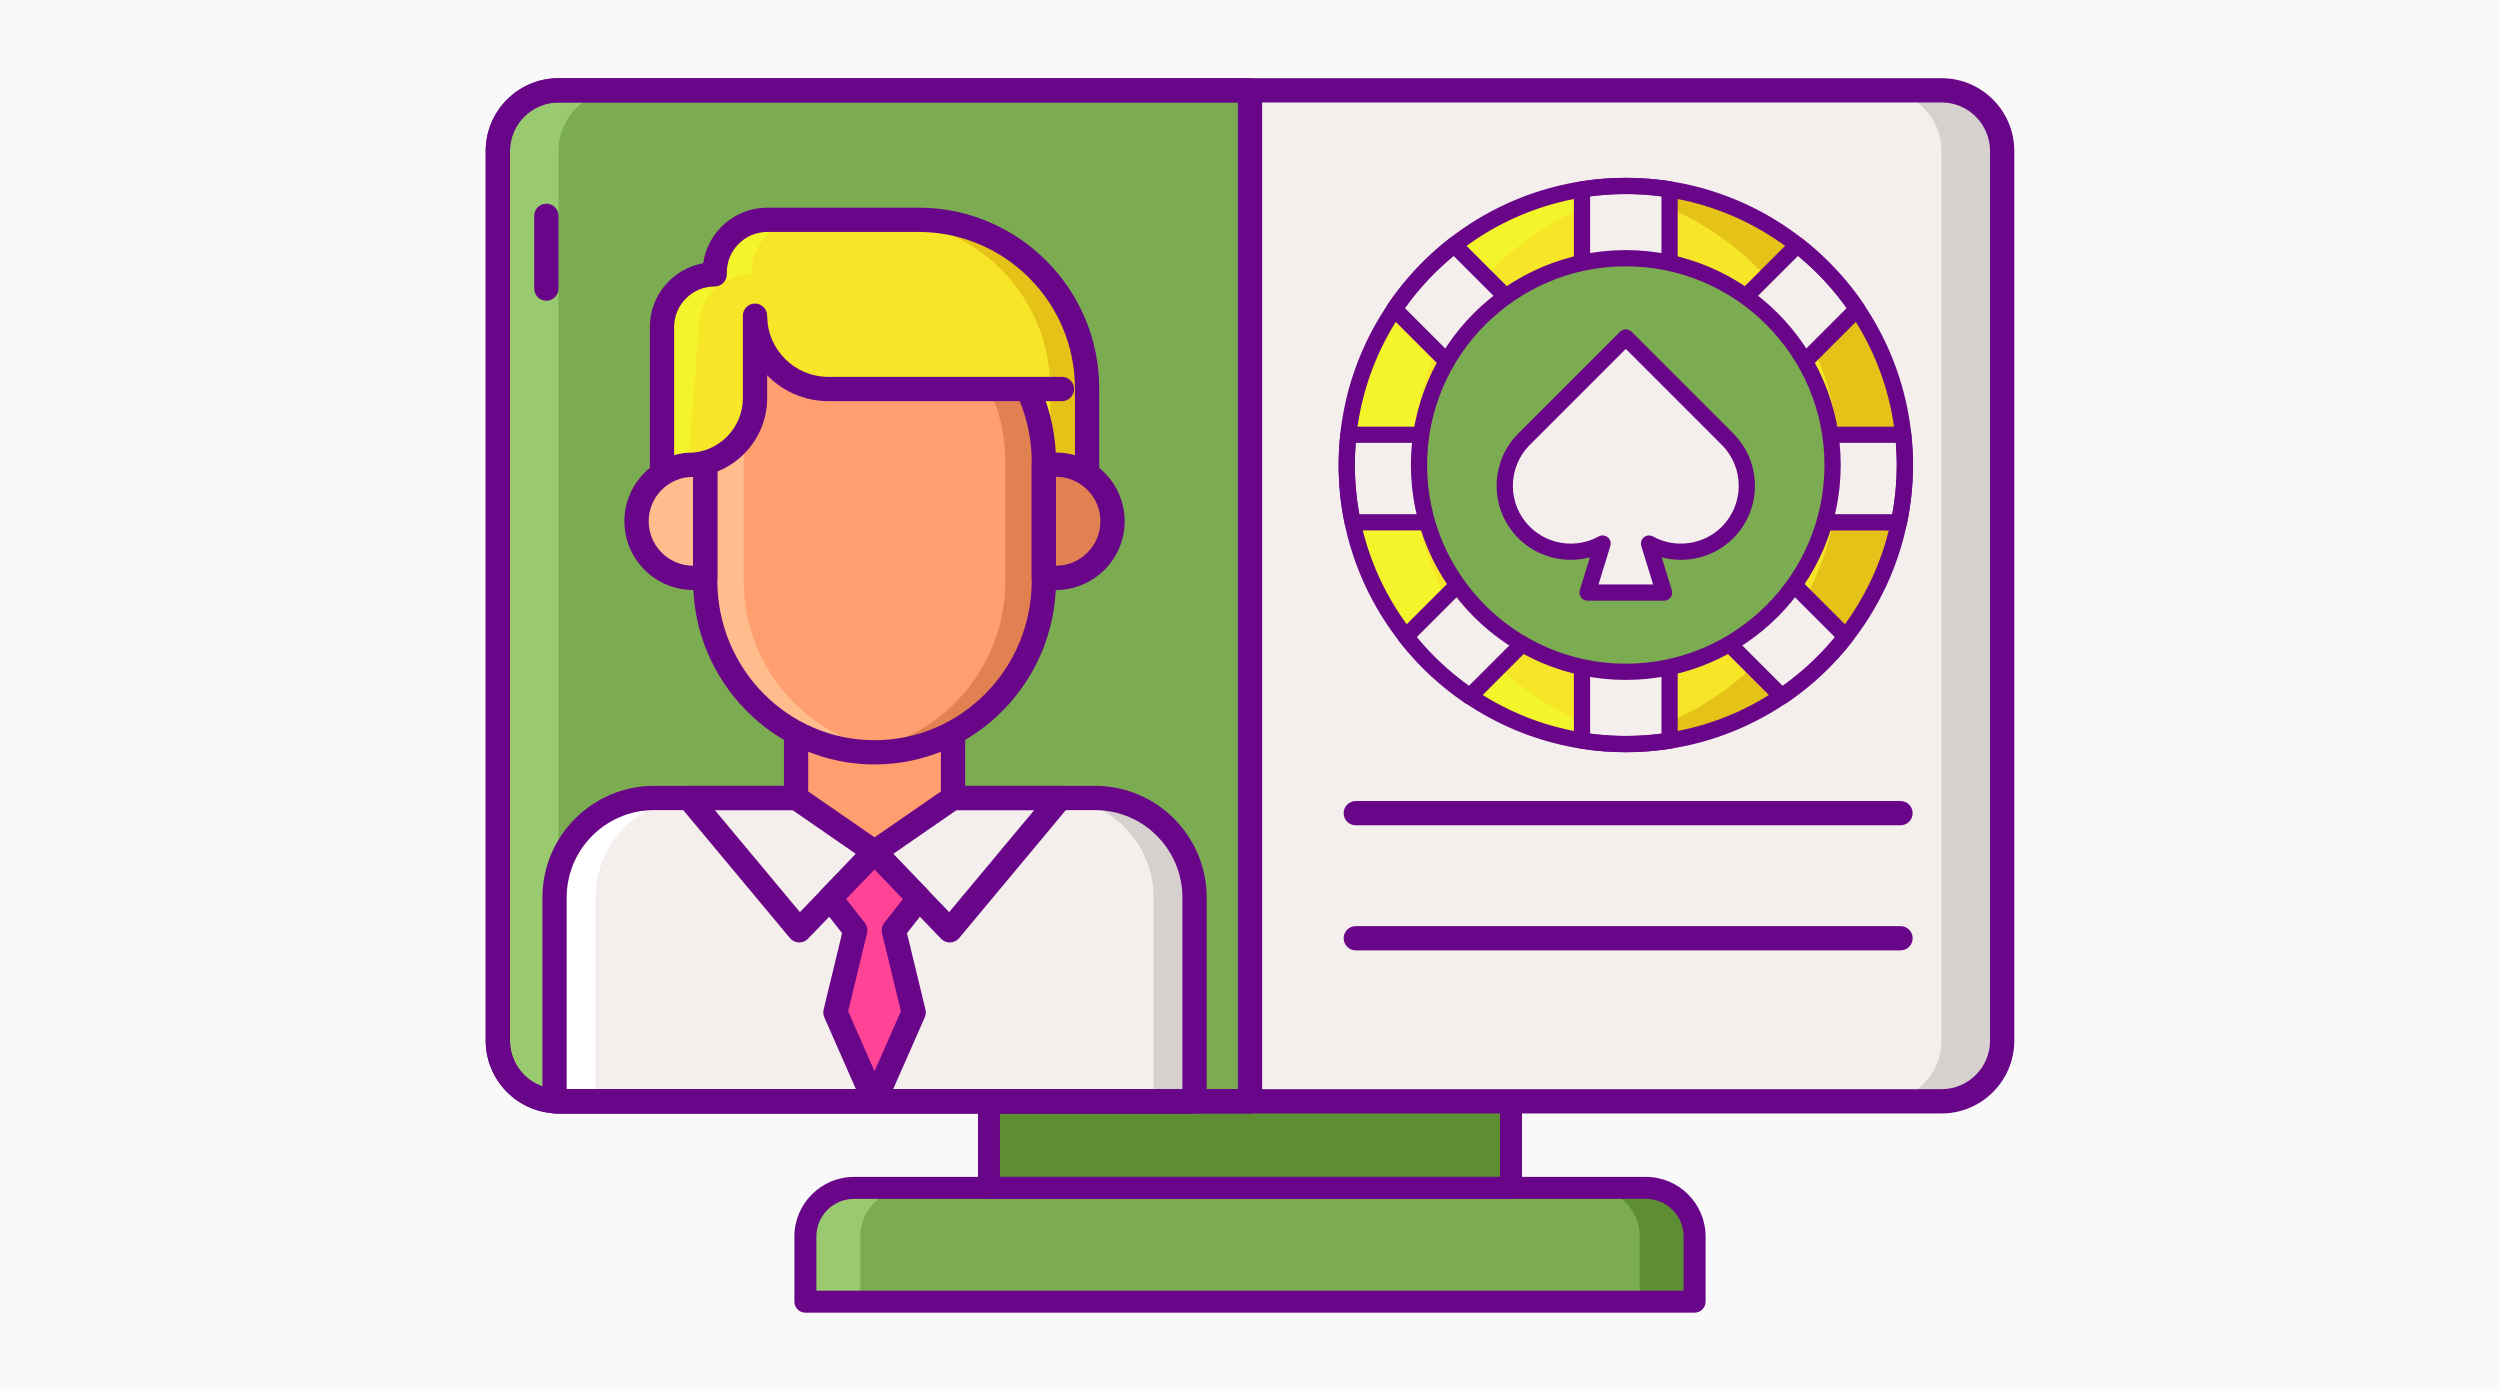 <?xml version="1.0" encoding="UTF-8"?>
<svg id="Layer_1" data-name="Layer 1" xmlns="http://www.w3.org/2000/svg" viewBox="0 0 2272 1264">
  <defs>
    <style>
      .cls-1 {
        fill: #99ca6f;
      }

      .cls-2 {
        fill: #690589;
      }

      .cls-3 {
        fill: #e5c217;
      }

      .cls-4 {
        fill: #e18152;
      }

      .cls-5 {
        fill: #f4efed;
      }

      .cls-6 {
        fill: #fff;
      }

      .cls-7 {
        fill: #f9f9f9;
      }

      .cls-8 {
        fill: #f4f42a;
      }

      .cls-9 {
        fill: #ff9f70;
      }

      .cls-10 {
        fill: #ff4397;
      }

      .cls-11 {
        fill: #d6d1cf;
      }

      .cls-12 {
        fill: #5d8e33;
      }

      .cls-13 {
        fill: #f7e528;
      }

      .cls-14 {
        fill: #ffbd8e;
      }

      .cls-15 {
        fill: #7bac51;
      }
    </style>
  </defs>
  <rect class="cls-7" width="2272" height="1264"/>
  <g>
    <g>
      <path class="cls-15" d="M1540.05,1182.96h-808.11v-59.2c0-24.41,19.79-44.2,44.2-44.2h719.71c24.41,0,44.2,19.79,44.2,44.2v59.2Z"/>
      <path class="cls-12" d="M1495.85,1079.55h-49.94c24.41,0,44.2,19.79,44.2,44.2v59.21h49.94v-59.21c0-24.41-19.79-44.2-44.2-44.2Z"/>
      <path class="cls-1" d="M776.14,1079.55h49.94c-24.41,0-44.2,19.79-44.2,44.2v59.21h-49.94v-59.21c0-24.41,19.79-44.2,44.2-44.2Z"/>
      <path class="cls-12" d="M898.77,998.86h474.44v80.69h-474.44v-80.69Z"/>
      <path class="cls-2" d="M1540.05,1192.95h-808.11c-5.51,0-9.99-4.47-9.99-9.99v-59.21c0-29.88,24.31-54.19,54.19-54.19h719.71c29.88,0,54.19,24.31,54.19,54.19v59.21c0,5.52-4.48,9.99-10,9.99ZM741.93,1172.97h788.14v-49.22c0-18.86-15.35-34.21-34.22-34.21h-719.71c-18.86,0-34.22,15.35-34.22,34.21v49.22h0Z"/>
      <path class="cls-2" d="M1373.22,1089.54h-474.44c-5.51,0-9.99-4.47-9.99-9.99v-80.69c0-5.52,4.48-9.99,9.99-9.99h474.44c5.51,0,9.99,4.47,9.99,9.99v80.69c0,5.51-4.47,9.99-9.99,9.99ZM908.76,1069.56h454.46v-60.71h-454.46v60.71Z"/>
    </g>
    <g>
      <g>
        <path class="cls-5" d="M1764.44,1000.87H507.56c-30.45,0-55.13-24.68-55.13-55.13V137.21c0-30.45,24.68-55.13,55.13-55.13h1256.89c30.45,0,55.13,24.68,55.13,55.13v808.54c0,30.45-24.68,55.13-55.13,55.13Z"/>
        <path class="cls-15" d="M507.56,1000.87h628.44V82.08H507.56c-30.45,0-55.13,24.68-55.13,55.13v808.54c0,30.45,24.68,55.13,55.13,55.13h0Z"/>
        <path class="cls-11" d="M1764.44,82.08h-55.13c30.45,0,55.13,24.68,55.13,55.13v808.54c0,30.45-24.68,55.13-55.13,55.13h55.13c30.45,0,55.13-24.68,55.13-55.13V137.21c0-30.45-24.68-55.13-55.13-55.13h0Z"/>
        <path class="cls-1" d="M507.56,945.75V137.21c0-30.45,24.68-55.13,55.13-55.13h-55.13c-30.45,0-55.13,24.68-55.13,55.13v808.54c0,30.45,24.68,55.13,55.13,55.13h55.13c-30.45,0-55.13-24.67-55.13-55.12h0Z"/>
        <path class="cls-13" d="M601.62,451.44v-154.26c0-26.44,21.43-47.87,47.87-47.87v-1.7c0-26.44,21.43-47.87,47.87-47.87h137.38c84.61,0,153.21,68.59,153.21,153.21v98.48h-386.32Z"/>
        <path class="cls-8" d="M682.97,249.32v-1.7c0-26.44,21.43-47.87,47.87-47.87h-33.48c-26.44,0-47.87,21.43-47.87,47.87v1.7c-26.44,0-47.87,21.43-47.87,47.87v154.25h33.48v-154.25c0-26.43,21.43-47.87,47.87-47.87Z"/>
        <path class="cls-3" d="M834.73,199.75h-33.48c84.61,0,153.21,68.59,153.21,153.21v98.48h33.48v-98.48c0-84.61-68.59-153.21-153.21-153.21Z"/>
        <path class="cls-2" d="M987.94,462.47h-386.32c-6.09,0-11.03-4.94-11.03-11.03v-154.25c0-28.91,20.95-53.03,48.47-57.97,4.08-28.51,28.67-50.5,58.29-50.5h137.38c90.56,0,164.23,73.68,164.23,164.23v98.48c0,6.09-4.93,11.03-11.02,11.03ZM612.64,440.42h364.27v-87.46c0-78.4-63.78-142.18-142.18-142.18h-137.37c-20.31,0-36.84,16.53-36.84,36.85v1.7c0,6.09-4.94,11.03-11.03,11.03-20.32,0-36.85,16.53-36.85,36.84v143.22Z"/>
        <path class="cls-5" d="M995.17,725.2h-129.29c.08-1.33.2-2.65.2-3.99v-130.1h-142.61v130.1c0,1.35.13,2.66.2,3.99h-129.28c-49.93,0-90.42,40.48-90.42,90.42v185.25h581.61v-185.25c0-49.94-40.48-90.42-90.42-90.42h0Z"/>
        <path class="cls-9" d="M723.48,591.11l.2,134.1,71.1,49.12,71.1-49.12.2-134.1h-142.61Z"/>
        <path class="cls-11" d="M995.17,725.2h-37.23c49.93,0,90.42,40.48,90.42,90.42v185.25h37.23v-185.25c0-49.94-40.48-90.42-90.42-90.42Z"/>
        <path class="cls-6" d="M594.39,725.2h37.23c-49.94,0-90.42,40.48-90.42,90.42v185.25h-37.23v-185.25c0-49.94,40.48-90.42,90.42-90.42Z"/>
        <path class="cls-2" d="M1085.58,1011.9H503.98c-6.09,0-11.03-4.94-11.03-11.03v-185.25c0-55.94,45.51-101.44,101.44-101.44h118.06v-123.06c0-6.09,4.94-11.03,11.03-11.03h142.61c6.09,0,11.03,4.93,11.03,11.03v123.06h118.06c55.93,0,101.44,45.51,101.44,101.44v185.25c0,6.09-4.93,11.03-11.03,11.03h0ZM515,989.85h559.56v-174.23c0-43.78-35.61-79.39-79.39-79.39h-129.29c-3.03,0-5.93-1.25-8.02-3.45-2.08-2.2-3.16-5.17-2.99-8.2l.09-1.3c.05-.68.1-1.37.1-2.07v-119.07h-120.56v119.07c0,.69.06,1.38.1,2.07l.09,1.3c.17,3.03-.91,5.99-2.99,8.2-2.08,2.21-4.98,3.45-8.02,3.45h-129.29c-43.78,0-79.39,35.61-79.39,79.39v174.23Z"/>
        <path class="cls-2" d="M726.39,856.5c-.13,0-.26,0-.39,0-3.13-.11-6.07-1.55-8.08-3.96l-100.28-120.27c-2.74-3.29-3.33-7.86-1.52-11.74,1.81-3.88,5.71-6.35,9.99-6.35h97.57c2.24,0,4.43.68,6.27,1.95l71.1,49.12c2.66,1.84,4.38,4.75,4.7,7.97.33,3.21-.78,6.41-3.03,8.74l-68.39,71.15c-2.08,2.17-4.96,3.39-7.95,3.39h0ZM649.66,736.23l77.31,92.73,50.88-52.93-57.61-39.8h-70.58Z"/>
        <path class="cls-2" d="M863.17,856.5c-2.99,0-5.87-1.22-7.94-3.38l-68.39-71.15c-2.24-2.33-3.35-5.53-3.03-8.74.33-3.22,2.05-6.13,4.71-7.97l71.1-49.12c1.84-1.27,4.03-1.95,6.27-1.95h97.57c4.28,0,8.17,2.48,9.98,6.35,1.81,3.88,1.22,8.45-1.52,11.74l-100.28,120.27c-2.01,2.41-4.94,3.85-8.08,3.96-.13,0-.26,0-.39,0h0ZM811.71,776.03l50.88,52.93,77.31-92.73h-70.58l-57.61,39.8Z"/>
        <path class="cls-10" d="M835.12,816.29l-40.34-41.97-40.35,41.97,22.83,29.18-18.03,74.62,35.55,80.78,35.55-80.78-18.03-74.62,22.82-29.18Z"/>
        <path class="cls-2" d="M794.78,1011.9c-4.37,0-8.33-2.59-10.09-6.58l-35.55-80.78c-.98-2.21-1.2-4.69-.63-7.03l16.79-69.44-19.54-24.98c-3.38-4.32-3.07-10.47.74-14.44l40.34-41.97c4.16-4.32,11.74-4.32,15.89,0l40.34,41.97c3.8,3.96,4.12,10.11.74,14.44l-19.54,24.98,16.79,69.44c.57,2.35.34,4.82-.63,7.03l-35.55,80.78c-1.77,4-5.72,6.58-10.09,6.58h0ZM770.82,919.06l23.96,54.44,23.96-54.44-17.16-71c-.79-3.27-.04-6.73,2.03-9.38l16.93-21.64-25.77-26.8-25.77,26.8,16.93,21.64c2.08,2.66,2.83,6.11,2.03,9.38l-17.16,71Z"/>
        <path class="cls-9" d="M794.78,683.71c-84.98,0-153.87-69.79-153.87-155.88v-107.91c0-86.09,68.89-155.88,153.87-155.88s153.87,69.78,153.87,155.88v107.91c0,86.09-68.89,155.88-153.87,155.88Z"/>
        <path class="cls-14" d="M675.88,527.84v-107.91c0-9.75.9-19.28,2.59-28.53-7.94,14.23-21.44,24.88-37.56,29.13v107.31c0,86.09,68.89,155.88,153.87,155.88,5.92,0,11.74-.37,17.49-1.03-76.75-8.8-136.39-74.75-136.39-154.85Z"/>
        <path class="cls-14" d="M640.9,422.31h-10.99c-28.4,0-51.42,23.02-51.42,51.42s23.02,51.42,51.42,51.42h10.99v-102.84Z"/>
        <path class="cls-4" d="M959.64,422.31h-10.99v102.84h10.99c28.4,0,51.42-23.02,51.42-51.42s-23.02-51.42-51.42-51.42h0Z"/>
        <path class="cls-4" d="M794.78,264.05c-5.92,0-11.74.37-17.49,1.03,76.75,8.8,136.39,74.75,136.39,154.85v107.91c0,80.09-59.65,146.05-136.39,154.85,5.74.66,11.57,1.03,17.49,1.03,84.98,0,153.87-69.78,153.87-155.88v-107.91c0-86.09-68.89-155.88-153.87-155.88Z"/>
        <path class="cls-2" d="M794.78,694.74c-90.93,0-164.9-74.87-164.9-166.9v-107.92c0-92.03,73.97-166.9,164.9-166.9s164.9,74.87,164.9,166.9v107.92c0,92.03-73.97,166.9-164.9,166.9ZM794.78,275.08c-78.76,0-142.85,64.98-142.85,144.85v107.92c0,79.87,64.08,144.85,142.85,144.85s142.85-64.98,142.85-144.85v-107.92c0-79.87-64.08-144.85-142.85-144.85Z"/>
        <path class="cls-2" d="M640.9,536.18h-10.99c-34.43,0-62.45-28.02-62.45-62.45s28.02-62.45,62.45-62.45h10.99c6.09,0,11.03,4.94,11.03,11.03v102.84c0,6.09-4.93,11.03-11.03,11.03h0ZM629.88,433.33c-22.26.02-40.36,18.14-40.36,40.4s18.1,40.38,40.36,40.4v-80.79Z"/>
        <path class="cls-2" d="M959.64,536.18h-10.99c-6.09,0-11.03-4.94-11.03-11.03v-102.84c0-6.09,4.94-11.03,11.03-11.03h10.99c34.43,0,62.45,28.02,62.45,62.45s-28.02,62.45-62.45,62.45h0ZM959.68,433.33v80.79c22.26-.02,40.36-18.14,40.36-40.4s-18.1-40.38-40.36-40.4h0Z"/>
        <path class="cls-13" d="M686.15,289.34v72.51c0,33.54-27.19,60.74-60.74,60.74l10.34-133.25h50.4Z"/>
        <path class="cls-13" d="M686.15,286.9c0,36.8,29.83,66.63,66.63,66.63h198.92l-48.7-104.2h-216.84v37.57Z"/>
        <path class="cls-2" d="M625.41,433.62c-6.09,0-11.03-4.94-11.03-11.03s4.94-11.03,11.03-11.03c27.41,0,49.72-22.3,49.72-49.72v-72.51c0-6.09,4.94-11.03,11.03-11.03s11.03,4.94,11.03,11.03v72.51c0,39.57-32.19,71.76-71.77,71.76Z"/>
        <path class="cls-2" d="M965.09,364.55h-212.31c-42.82,0-77.65-34.83-77.65-77.65,0-6.09,4.94-11.03,11.03-11.03s11.03,4.94,11.03,11.03c0,30.66,24.94,55.6,55.6,55.6h212.31c6.09,0,11.03,4.94,11.03,11.03s-4.93,11.03-11.03,11.03Z"/>
        <path class="cls-2" d="M1727.2,750.03h-495.06c-6.09,0-11.03-4.94-11.03-11.03s4.94-11.03,11.03-11.03h495.06c6.09,0,11.03,4.93,11.03,11.03s-4.93,11.03-11.03,11.03h0Z"/>
        <path class="cls-2" d="M1727.2,863.7h-495.06c-6.09,0-11.03-4.94-11.03-11.03s4.94-11.03,11.03-11.03h495.06c6.09,0,11.03,4.93,11.03,11.03s-4.93,11.03-11.03,11.03h0Z"/>
        <g>
          <path class="cls-2" d="M1136,1011.9H507.56c-36.48,0-66.15-29.67-66.15-66.15V137.21c0-36.48,29.67-66.15,66.15-66.15h628.44c6.09,0,11.03,4.94,11.03,11.03v918.79c0,6.09-4.93,11.03-11.03,11.03ZM507.56,93.11c-24.32,0-44.1,19.78-44.1,44.1v808.54c0,24.32,19.78,44.1,44.1,44.1h617.42V93.11H507.56Z"/>
          <path class="cls-2" d="M1764.44,1011.9H507.56c-36.48,0-66.15-29.67-66.15-66.15V137.21c0-36.48,29.67-66.15,66.15-66.15h1256.89c36.48,0,66.15,29.67,66.15,66.15v808.54c0,36.48-29.67,66.15-66.15,66.15ZM507.56,93.1c-24.32,0-44.1,19.78-44.1,44.1v808.54c0,24.32,19.78,44.1,44.1,44.1h1256.89c24.32,0,44.1-19.78,44.1-44.1V137.21c0-24.32-19.78-44.1-44.1-44.1H507.56Z"/>
          <path class="cls-2" d="M496.53,273.31c-6.09,0-11.03-4.94-11.03-11.03v-66.15c0-6.09,4.94-11.03,11.03-11.03s11.03,4.94,11.03,11.03v66.15c0,6.09-4.94,11.03-11.03,11.03Z"/>
        </g>
      </g>
      <g>
        <path class="cls-2" d="M1631.29,334.88h25.54l5.15-13.66c.95-2.31,3.15-3.68,5.46-3.68.74,0,1.37.11,2,.32,3.05,1.16,4.52,4.52,3.47,7.57l-23.23,61.9c-.95,2.31-3.26,3.78-5.57,3.68-2.42.11-4.62-1.37-5.57-3.68l-23.23-61.9c-1.05-3.05.42-6.41,3.47-7.57.52-.21,1.26-.32,2-.32,2.31,0,4.52,1.37,5.36,3.68l5.15,13.66ZM1635.6,346.44l8.51,22.59,8.51-22.59h-17.02Z"/>
        <circle class="cls-13" cx="1477.47" cy="422.88" r="253.58"/>
        <path class="cls-3" d="M1477.52,168.97c-10.13,0-20.09.66-29.91,1.81,125.97,14.81,223.72,121.86,223.72,251.81s-97.75,237-223.72,251.81c9.82,1.15,19.78,1.82,29.91,1.82,140.07,0,253.62-113.55,253.62-253.62s-113.55-253.63-253.62-253.63h0Z"/>
        <path class="cls-8" d="M1477.52,676.22c10.13,0,20.09-.66,29.9-1.82-125.97-14.81-223.72-121.86-223.72-251.81s97.75-237,223.72-251.81c-9.82-1.15-19.78-1.81-29.9-1.81-140.07,0-253.63,113.55-253.63,253.62s113.55,253.63,253.63,253.63h0Z"/>
        <path class="cls-5" d="M1687.85,280.83c-14.96-22.15-33.36-41.75-54.38-58.16l-116.16,116.16v-166.72c-12.97-2.04-26.25-3.13-39.79-3.13s-26.82,1.09-39.79,3.13v166.71l-116.16-116.16c-21.02,16.42-39.42,36.02-54.38,58.16l114.26,114.26h-156.05c-.98,9.04-1.51,18.21-1.51,27.51,0,17.85,1.87,35.26,5.38,52.08h152.18l-103.87,103.88c16.41,21.02,36.02,39.42,58.16,54.38l101.98-101.98v142.14c12.97,2.04,26.25,3.13,39.79,3.13s26.83-1.09,39.79-3.13v-142.14l101.98,101.98c22.15-14.96,41.75-33.36,58.16-54.38l-103.87-103.87h152.18c3.51-16.81,5.38-34.22,5.38-52.08,0-9.3-.53-18.47-1.51-27.51h-156.05l114.27-114.26Z"/>
        <path class="cls-2" d="M1477.52,683.59c-13.61,0-27.38-1.08-40.94-3.22-3.59-.56-6.22-3.65-6.22-7.28v-124.35l-89.4,89.4c-2.49,2.49-6.4,2.88-9.33.9-22.67-15.31-42.81-34.14-59.85-55.95-2.29-2.93-2.04-7.11.6-9.75l91.29-91.29h-134.39c-3.49,0-6.5-2.45-7.21-5.86-3.67-17.59-5.53-35.61-5.53-53.58,0-9.22.52-18.74,1.55-28.3.4-3.74,3.56-6.58,7.32-6.58h138.26l-101.68-101.68c-2.5-2.49-2.87-6.41-.9-9.33,15.31-22.67,34.13-42.81,55.95-59.85,2.94-2.29,7.12-2.03,9.75.6l103.58,103.58v-148.92c0-3.63,2.64-6.71,6.22-7.28,27.11-4.27,54.77-4.27,81.88,0,3.59.56,6.22,3.65,6.22,7.28v148.92l103.58-103.58c2.63-2.63,6.81-2.89,9.75-.6,21.81,17.04,40.64,37.18,55.95,59.85,1.97,2.93,1.6,6.84-.9,9.34l-101.69,101.68h138.26c3.76,0,6.92,2.84,7.32,6.58,1.03,9.52,1.55,19.05,1.55,28.3,0,17.97-1.86,36-5.53,53.58-.71,3.42-3.73,5.86-7.21,5.86h-134.39l91.29,91.29c2.63,2.63,2.89,6.81.6,9.75-17.04,21.82-37.18,40.64-59.85,55.95-2.93,1.98-6.84,1.6-9.33-.9l-89.4-89.4v124.35c0,3.63-2.64,6.71-6.22,7.28-13.55,2.14-27.32,3.22-40.94,3.22h0ZM1445.1,666.71c21.56,2.84,43.3,2.84,64.84,0v-135.76c0-2.98,1.79-5.67,4.55-6.81,2.76-1.15,5.92-.51,8.03,1.6l97.63,97.63c17.62-12.55,33.53-27.41,47.43-44.28l-99.2-99.2c-2.11-2.11-2.74-5.28-1.6-8.03,1.14-2.75,3.83-4.55,6.81-4.55h146.12c2.7-14.73,4.07-29.74,4.07-44.7,0-6.6-.28-13.35-.84-20.14h-149.35c-2.98,0-5.67-1.79-6.81-4.55-1.14-2.75-.51-5.92,1.6-8.03l109.91-109.91c-12.55-17.62-27.41-33.54-44.28-47.43l-111.49,111.48c-2.11,2.11-5.27,2.73-8.03,1.6-2.75-1.14-4.55-3.83-4.55-6.81v-160.33c-21.55-2.84-43.29-2.84-64.84,0v160.33c0,2.98-1.79,5.67-4.55,6.81-2.76,1.14-5.92.51-8.03-1.6l-111.49-111.48c-16.88,13.89-31.73,29.81-44.28,47.43l109.91,109.91c2.11,2.11,2.74,5.28,1.6,8.03-1.14,2.76-3.83,4.55-6.81,4.55h-149.34c-.56,6.81-.84,13.56-.84,20.14,0,14.97,1.37,29.98,4.07,44.7h146.12c2.98,0,5.67,1.79,6.81,4.55,1.14,2.75.51,5.92-1.6,8.03l-99.2,99.2c13.89,16.88,29.8,31.73,47.42,44.28l97.63-97.63c2.11-2.11,5.27-2.74,8.03-1.6,2.75,1.14,4.55,3.82,4.55,6.81v135.77h0Z"/>
        <path class="cls-2" d="M1477.52,683.59c-143.91,0-260.99-117.08-260.99-261s117.08-260.99,260.99-260.99,261,117.08,261,260.99-117.08,261-261,261h0ZM1477.52,176.34c-135.79,0-246.25,110.47-246.25,246.25s110.47,246.26,246.25,246.26,246.26-110.47,246.26-246.26-110.47-246.25-246.26-246.25h0Z"/>
        <circle class="cls-15" cx="1477.56" cy="422.79" r="187.94"/>
        <path class="cls-2" d="M1477.52,617.91c-107.7,0-195.31-87.62-195.31-195.31s87.61-195.31,195.31-195.31,195.31,87.62,195.31,195.31-87.62,195.31-195.31,195.31ZM1477.52,242.03c-99.56,0-180.57,81-180.57,180.57s81,180.57,180.57,180.57,180.57-81.01,180.57-180.57-81-180.57-180.57-180.57Z"/>
        <path class="cls-5" d="M1512.34,538.54l-13.71-44.56c22.79,12.59,52.03,9.27,71.36-10.07,23.42-23.42,23.42-61.38,0-84.8l-92.45-92.45-92.45,92.45c-23.42,23.42-23.42,61.38,0,84.8,19.34,19.34,48.57,22.66,71.36,10.07l-13.71,44.56h69.59Z"/>
        <path class="cls-2" d="M1512.33,545.91h-69.59c-2.34,0-4.54-1.11-5.92-2.99-1.39-1.88-1.81-4.31-1.12-6.54l9.19-29.86c-22.8,6.05-47.84-.22-65.01-17.39-12.72-12.72-19.73-29.62-19.73-47.61s7-34.9,19.73-47.61l92.45-92.45c2.88-2.88,7.54-2.88,10.42,0l92.45,92.45c26.25,26.25,26.25,68.97,0,95.22-17.16,17.17-42.2,23.44-65.01,17.39l9.19,29.86c.69,2.23.28,4.66-1.12,6.54-1.38,1.88-3.58,2.99-5.92,2.99h0ZM1452.72,531.17h49.64l-10.77-35.02c-.88-2.87.07-5.99,2.39-7.88,2.34-1.9,5.59-2.18,8.21-.73,20.39,11.27,46.12,7.63,62.59-8.83,20.5-20.51,20.5-53.88,0-74.38l-87.24-87.24-87.24,87.24c-9.93,9.93-15.41,23.14-15.41,37.19s5.47,27.25,15.41,37.19c16.46,16.46,42.19,20.1,62.59,8.83,2.62-1.45,5.87-1.17,8.21.73,2.33,1.89,3.28,5.01,2.39,7.89l-10.77,35.02Z"/>
      </g>
    </g>
  </g>
</svg>